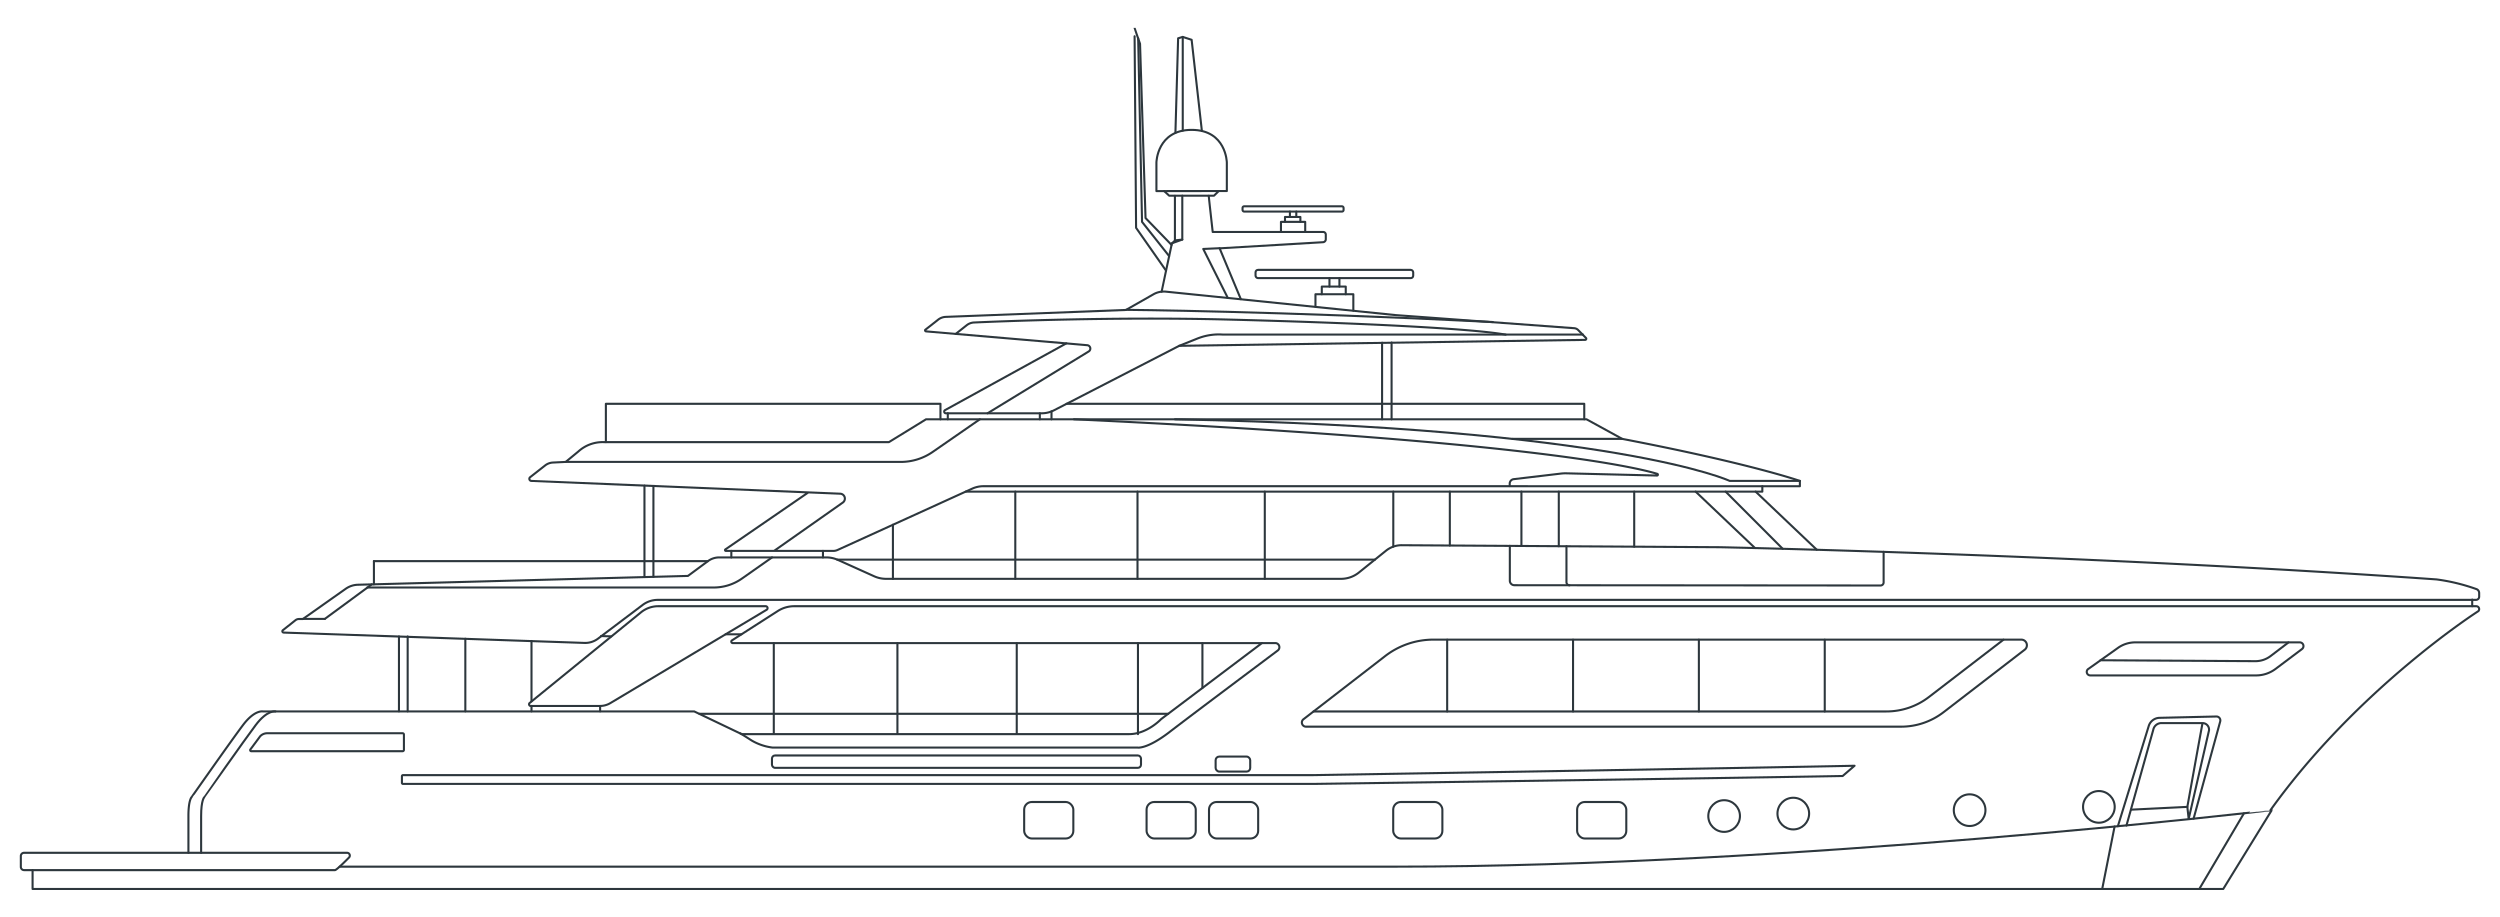 <svg id="Livello_1" data-name="Livello 1" xmlns="http://www.w3.org/2000/svg" width="600" height="220" viewBox="0 0 600 220">
  <defs>
    <style>
      .cls-1 {
        fill: none;
        stroke: #2d373d;
        stroke-linecap: round;
        stroke-linejoin: round;
        stroke-width: 0.5px;
      }
    </style>
  </defs>
  <title>projectmg</title>
  <g>
    <path class="cls-1" d="M80.4,208.83H5.78a.78.78,0,0,1-.78-.78v-2.6a.78.78,0,0,1,.78-.78H83.35a.67.67,0,0,1,.41,1.14C82.9,206.69,80.74,208.83,80.4,208.83Z"/>
    <path class="cls-1" d="M7.82,208.83v4.52H533.58l11.64-18.91S429.82,208,334.84,208H81.51"/>
    <line class="cls-1" x1="504.53" y1="213.35" x2="507.5" y2="198.37"/>
    <line class="cls-1" x1="538.55" y1="195.19" x2="527.83" y2="213.35"/>
    <path class="cls-1" d="M508.29,198.29l7.41-24.06a2.78,2.78,0,0,1,2.57-1.95l13.64-.32a.94.94,0,0,1,.94,1.19l-6.39,23.33"/>
    <path class="cls-1" d="M45.22,204.67v-8.84c0-3.85.77-4.52.77-4.52S55.57,177.66,58.33,174s4.74-3.26,4.74-3.26H166.61L178,176.19h93c4.29,0,7.67-3.6,7.67-3.6l24.2-18.25h-127a.35.35,0,0,1-.19-.65l11-7.05a7.33,7.33,0,0,1,3.94-1.15H594.3a.7.7,0,0,1,.51,1.18s-28.89,18.44-49.9,47.77"/>
    <path class="cls-1" d="M48.27,204.67v-8.84c0-3.85.77-4.52.77-4.52S58.62,177.66,61.38,174s4.73-3.26,4.73-3.26"/>
    <rect class="cls-1" x="245.8" y="192.48" width="11.8" height="8.76" rx="1.83"/>
    <rect class="cls-1" x="275.18" y="192.48" width="11.8" height="8.76" rx="1.83"/>
    <rect class="cls-1" x="290.16" y="192.48" width="11.8" height="8.76" rx="1.83"/>
    <rect class="cls-1" x="334.37" y="192.48" width="11.8" height="8.76" rx="1.83"/>
    <rect class="cls-1" x="378.51" y="192.48" width="11.8" height="8.76" rx="1.83"/>
    <circle class="cls-1" cx="413.79" cy="195.85" r="3.8"/>
    <circle class="cls-1" cx="430.39" cy="195.26" r="3.8"/>
    <circle class="cls-1" cx="472.71" cy="194.44" r="3.8"/>
    <circle class="cls-1" cx="503.73" cy="193.65" r="3.8"/>
    <path class="cls-1" d="M302.88,154.34h3.28a1,1,0,0,1,.58,1.72c-6,4.5-22,16.49-26.24,19.77-5.28,4-7.46,3.59-7.46,3.59H185.43a13.11,13.11,0,0,1-5-1.68c-2.22-1.42-2.75-1.73-2.75-1.73"/>
    <path class="cls-1" d="M127.33,169.43H144a4.84,4.84,0,0,0,2.49-.69L184,146.34a.46.46,0,0,0-.23-.85h-25.8a6.56,6.56,0,0,0-4.13,1.47l-26.72,21.75A.41.41,0,0,0,127.33,169.43Z"/>
    <line class="cls-1" x1="177.95" y1="152.23" x2="174.15" y2="152.23"/>
    <line class="cls-1" x1="127.56" y1="169.43" x2="127.56" y2="170.72"/>
    <line class="cls-1" x1="127.56" y1="153.84" x2="127.56" y2="168.31"/>
    <line class="cls-1" x1="95.75" y1="152.75" x2="95.75" y2="170.72"/>
    <line class="cls-1" x1="97.84" y1="152.75" x2="97.84" y2="170.72"/>
    <line class="cls-1" x1="111.68" y1="153.3" x2="111.68" y2="170.72"/>
    <line class="cls-1" x1="144.03" y1="169.43" x2="144.03" y2="170.72"/>
    <path class="cls-1" d="M501.16,160.57l7.17-5.09a7.19,7.19,0,0,1,4.06-1.31c7.49,0,31.5,0,39.56,0a.89.89,0,0,1,.53,1.6l-6.39,4.8a7.74,7.74,0,0,1-4.62,1.53H501.65A.85.85,0,0,1,501.16,160.57Z"/>
    <path class="cls-1" d="M504.13,158.46l37.14.22a6,6,0,0,0,3.69-1.24l4.27-3.26"/>
    <path class="cls-1" d="M312.91,172.56l19.46-15.05a19,19,0,0,1,11.63-4H485.11a1.35,1.35,0,0,1,.82,2.42l-19.48,15a16.69,16.69,0,0,1-10.19,3.47H313.53A1,1,0,0,1,312.91,172.56Z"/>
    <path class="cls-1" d="M480.83,153.53l-17.9,13.76a16.73,16.73,0,0,1-10.2,3.46H315.25"/>
    <line class="cls-1" x1="347.32" y1="153.53" x2="347.32" y2="170.75"/>
    <line class="cls-1" x1="377.53" y1="153.53" x2="377.53" y2="170.75"/>
    <line class="cls-1" x1="407.73" y1="153.53" x2="407.73" y2="170.75"/>
    <line class="cls-1" x1="437.94" y1="153.53" x2="437.94" y2="170.75"/>
    <path class="cls-1" d="M60.29,180.29H96.63a.32.32,0,0,0,.31-.32V176.3a.31.31,0,0,0-.31-.32H64.12a2.32,2.32,0,0,0-1.69.74l-2.33,3.14A.26.26,0,0,0,60.29,180.29Z"/>
    <path class="cls-1" d="M584.77,139.06c-84-5.91-172.09-7.73-172.09-7.73l-76.27-.48a6,6,0,0,0-3.76,1.31l-6.52,5.25a6.85,6.85,0,0,1-4.28,1.51H212.67a7,7,0,0,1-2.88-.62l-8.71-3.93a6.76,6.76,0,0,0-2.77-.59H172.62a4.54,4.54,0,0,0-2.71.89l-4.8,3.55-79.24,2.12a5.36,5.36,0,0,0-2.94,1l-10.24,7.22h-.91a1.4,1.4,0,0,0-.88.3l-3,2.38a.32.32,0,0,0,.19.58l72.13,2.48a5.13,5.13,0,0,0,3.27-1l10.73-8.1a6.07,6.07,0,0,1,3.67-1.23H594.25a.76.76,0,0,0,.75-.75v-.9a1,1,0,0,0-.67-.94A46.3,46.3,0,0,0,584.77,139.06Z"/>
    <line class="cls-1" x1="593.33" y1="145.49" x2="593.33" y2="143.91"/>
    <line class="cls-1" x1="72.69" y1="148.54" x2="77.95" y2="148.54"/>
    <line class="cls-1" x1="89.22" y1="140.25" x2="77.95" y2="148.54"/>
    <rect class="cls-1" x="291.75" y="181.58" width="8.3" height="3.6" rx="0.87"/>
    <rect class="cls-1" x="185.27" y="181.31" width="88.57" height="2.97" rx="0.75"/>
    <path class="cls-1" d="M88.15,141h83.07A11.76,11.76,0,0,0,178,138.9l7.29-5.12"/>
    <path class="cls-1" d="M185.78,132.21l16.5-11.6a1.17,1.17,0,0,0-.62-2.12l-74.14-3.07a.5.5,0,0,1-.29-.89l3.6-2.82a3.29,3.29,0,0,1,1.88-.7l3.06-.15,3.08-2.54a8.68,8.68,0,0,1,6-2.21h68.49l8.91-5.48H380.76l8.57,4.7c30.75,5.9,42.64,10.09,42.64,10.09v1.27H236.05a6.54,6.54,0,0,0-2.73.59L201,132a2.5,2.5,0,0,1-1,.22H174.21a.2.2,0,0,1-.11-.37L194,118.18"/>
    <line class="cls-1" x1="146.7" y1="152.73" x2="144.25" y2="152.65"/>
    <line class="cls-1" x1="175.52" y1="132.21" x2="175.52" y2="133.78"/>
    <line class="cls-1" x1="197.51" y1="132.21" x2="197.51" y2="133.78"/>
    <polyline class="cls-1" points="231.77 117.99 422.96 117.99 422.96 116.69"/>
    <line class="cls-1" x1="214.3" y1="138.92" x2="214.3" y2="125.94"/>
    <line class="cls-1" x1="243.67" y1="138.92" x2="243.67" y2="117.99"/>
    <line class="cls-1" x1="273" y1="117.99" x2="273" y2="138.92"/>
    <line class="cls-1" x1="303.55" y1="117.99" x2="303.55" y2="138.92"/>
    <line class="cls-1" x1="334.39" y1="131.19" x2="334.39" y2="117.99"/>
    <line class="cls-1" x1="347.96" y1="117.99" x2="347.96" y2="130.93"/>
    <line class="cls-1" x1="365.14" y1="117.99" x2="365.14" y2="131.03"/>
    <line class="cls-1" x1="374.11" y1="117.99" x2="374.11" y2="131.09"/>
    <line class="cls-1" x1="392.21" y1="117.99" x2="392.21" y2="131.21"/>
    <line class="cls-1" x1="421.35" y1="117.99" x2="436.03" y2="131.94"/>
    <line class="cls-1" x1="414.15" y1="117.99" x2="427.85" y2="131.71"/>
    <line class="cls-1" x1="406.95" y1="117.99" x2="421.2" y2="131.53"/>
    <line class="cls-1" x1="185.71" y1="176.14" x2="185.71" y2="154.34"/>
    <line class="cls-1" x1="215.38" y1="176.14" x2="215.38" y2="154.34"/>
    <line class="cls-1" x1="244.02" y1="176.14" x2="244.02" y2="154.34"/>
    <line class="cls-1" x1="273.11" y1="176.19" x2="273.11" y2="154.34"/>
    <line class="cls-1" x1="288.58" y1="165.12" x2="288.58" y2="154.34"/>
    <path class="cls-1" d="M442.24,186.24c-32.42.6-127,1.9-127,1.9H96.72a.26.26,0,0,1-.26-.26v-1.59a.26.26,0,0,1,.25-.26H315.25s105.17-1.72,129.84-2.25Z"/>
    <line class="cls-1" x1="167.85" y1="171.31" x2="280.37" y2="171.31"/>
    <line class="cls-1" x1="200.93" y1="134.31" x2="329.99" y2="134.31"/>
    <path class="cls-1" d="M376.69,140.47a.75.75,0,0,1-.74-.75V131.1"/>
    <path class="cls-1" d="M362.36,131v8.37a1.09,1.09,0,0,0,1.09,1.08l87.88.07a.74.74,0,0,0,.74-.74v-7.34"/>
    <path class="cls-1" d="M227,99.19h23a6.44,6.44,0,0,0,3-.74L283,83l97.44-1.43a.27.27,0,0,0,.19-.46l-1.89-1.92a1.48,1.48,0,0,0-.91-.42l-42.91-3.15L279.85,70a5,5,0,0,0-3,.62l-6.63,3.77L227,76.05a3.21,3.21,0,0,0-1.92.73l-3,2.36c-.16.14,0,.38.16.39l33.68,2.88-29.08,16A.41.41,0,0,0,227,99.19Z"/>
    <path class="cls-1" d="M270.27,74.36s35.52.3,88,2.93"/>
    <line class="cls-1" x1="227.47" y1="99.19" x2="227.47" y2="100.63"/>
    <line class="cls-1" x1="249.56" y1="99.19" x2="249.56" y2="100.63"/>
    <path class="cls-1" d="M294.44,45.85V39s-.13-7.83-8.45-7.83S277.54,39,277.54,39v6.86Z"/>
    <polyline class="cls-1" points="279.39 45.85 280.61 46.97 291.36 46.97 292.44 45.9"/>
    <rect class="cls-1" x="298.21" y="49.51" width="24.25" height="1.27" rx="0.38"/>
    <polyline class="cls-1" points="307.43 55.64 307.43 53.25 313.25 53.25 313.25 55.64"/>
    <polyline class="cls-1" points="308.4 53.25 308.4 52.07 312.09 52.07 312.09 53.25"/>
    <line class="cls-1" x1="309.58" y1="50.78" x2="309.58" y2="52.07"/>
    <line class="cls-1" x1="311.11" y1="50.78" x2="311.11" y2="52.07"/>
    <rect class="cls-1" x="301.33" y="64.77" width="37.84" height="1.98" rx="0.59"/>
    <polyline class="cls-1" points="315.71 73.62 315.71 70.62 324.8 70.62 324.8 74.55"/>
    <polyline class="cls-1" points="317.23 70.62 317.23 68.78 322.98 68.78 322.98 70.62"/>
    <line class="cls-1" x1="319.07" y1="66.75" x2="319.07" y2="68.77"/>
    <line class="cls-1" x1="321.46" y1="66.75" x2="321.46" y2="68.77"/>
    <path class="cls-1" d="M278.79,70c0-.14,2.46-11.56,2.46-11.56l.73-.7V47"/>
    <path class="cls-1" d="M290.1,47c0,.22.95,8.67.95,8.67h26.51a.63.63,0,0,1,.63.63v1.12a.71.71,0,0,1-.67.71l-24.81,1.47L297.8,71.8"/>
    <path class="cls-1" d="M279.84,64.94l-7.18-10.26s-.37-48.14-.37-48,1.32,3.82,1.32,3.82l1.32,41.83,6.24,6.45"/>
    <polyline class="cls-1" points="280.59 61.46 274.09 53.25 273.16 9.19"/>
    <polyline class="cls-1" points="282.1 31.89 282.75 9.19 283.86 8.86 285.99 9.55 288.45 31.42"/>
    <line class="cls-1" x1="283.86" y1="8.86" x2="283.86" y2="31.35"/>
    <polyline class="cls-1" points="281.25 58.39 283.75 57.5 281.98 57.69"/>
    <line class="cls-1" x1="283.75" y1="57.5" x2="283.75" y2="46.97"/>
    <polyline class="cls-1" points="292.71 59.57 288.78 59.75 294.66 71.48"/>
    <line class="cls-1" x1="169.91" y1="134.67" x2="89.74" y2="134.67"/>
    <line class="cls-1" x1="89.74" y1="134.67" x2="89.74" y2="140.24"/>
    <polyline class="cls-1" points="145.41 106.11 145.41 96.91 225.71 96.91 225.71 100.63"/>
    <polyline class="cls-1" points="255.96 96.91 380.22 96.91 380.22 100.63"/>
    <line class="cls-1" x1="333.98" y1="100.63" x2="333.98" y2="82.21"/>
    <line class="cls-1" x1="331.7" y1="82.25" x2="331.7" y2="100.63"/>
    <line class="cls-1" x1="156.82" y1="138.44" x2="156.82" y2="116.64"/>
    <line class="cls-1" x1="154.67" y1="138.44" x2="154.67" y2="116.55"/>
    <path class="cls-1" d="M237,99.19l24.29-14.84a.81.81,0,0,0-.35-1.5l-5.07-.44"/>
    <path class="cls-1" d="M135.77,110.86h80.41a13.46,13.46,0,0,0,7.64-2.38l11.34-7.85"/>
    <path class="cls-1" d="M379.9,80.3H293.51a13.84,13.84,0,0,0-5.65.77l-.21.07L283,83"/>
    <path class="cls-1" d="M229.36,80.15,232,78.06a3.08,3.08,0,0,1,1.77-.66c5.54-.25,33.46-1.41,60.85-.71,30.58.78,58.17,2.1,66.74,3.62"/>
    <line class="cls-1" x1="252.36" y1="100.63" x2="252.36" y2="98.72"/>
    <path class="cls-1" d="M432,115.42H415.13S388.25,102.78,282,100.63"/>
    <path class="cls-1" d="M257.75,100.63c106.53,5,134.26,11.35,140,13.09a.21.21,0,0,1-.07.41L376,113.6a10.19,10.19,0,0,0-1.56.08L363.28,115a1.09,1.09,0,0,0-.95,1.08v.57"/>
    <line class="cls-1" x1="389.33" y1="105.33" x2="363" y2="105.33"/>
    <path class="cls-1" d="M528.61,173.54c-.05.13-3.65,20.11-3.65,20.11l.32,2.9,4.88-21.24a1.57,1.57,0,0,0-1.55-1.77h-9.82a2,2,0,0,0-2,1.58l-6.44,23"/>
    <line class="cls-1" x1="524.96" y1="193.65" x2="511.44" y2="194.32"/>
  </g>
</svg>
